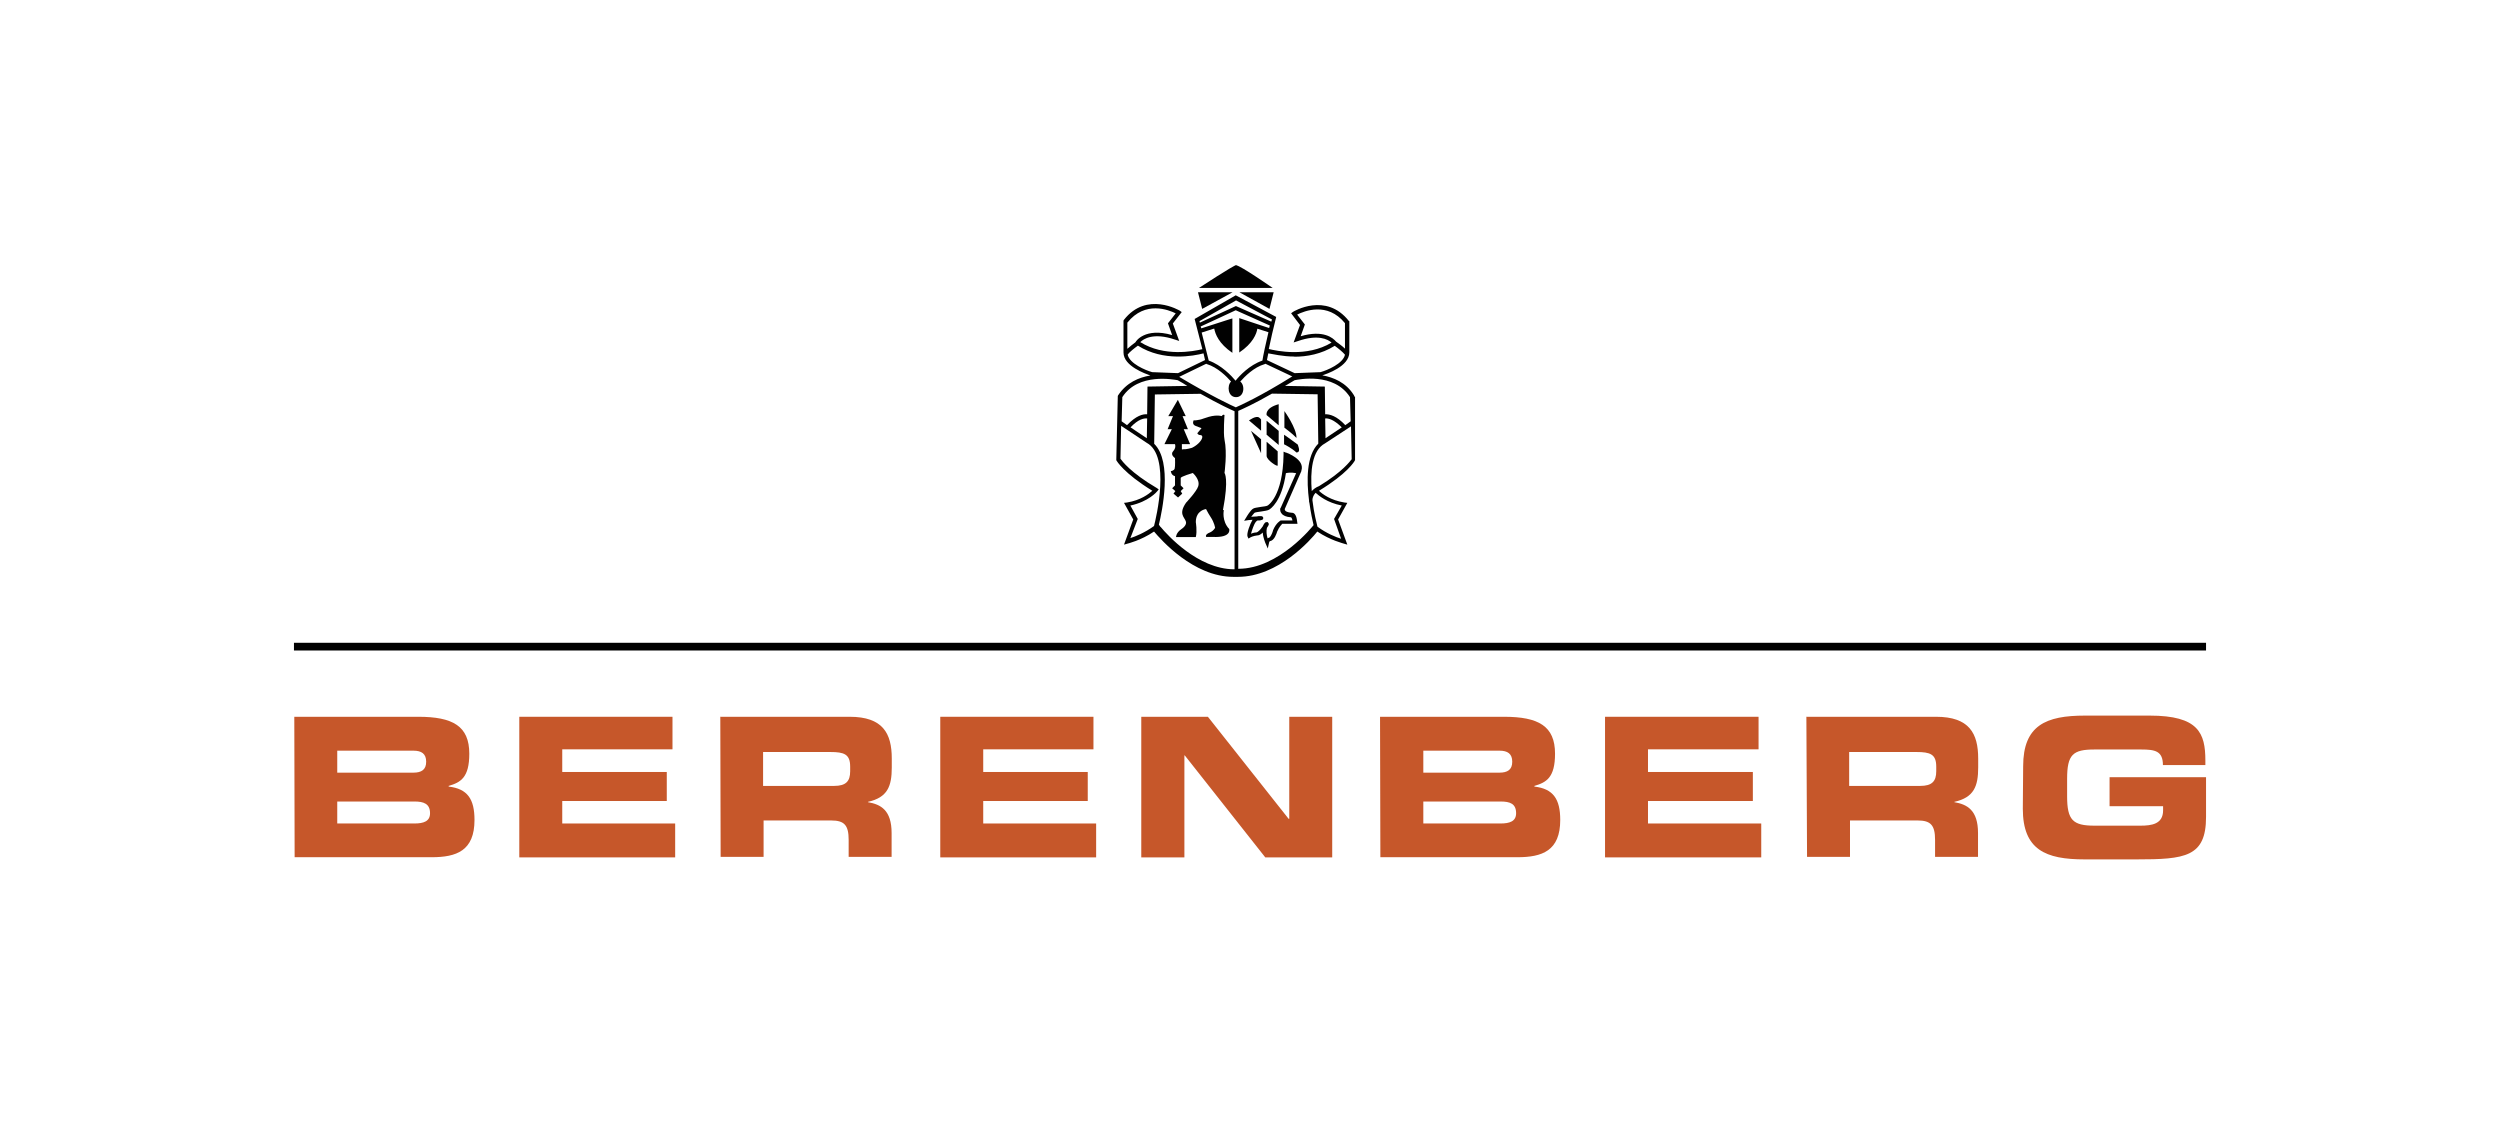 <?xml version="1.0" encoding="UTF-8"?> <svg xmlns="http://www.w3.org/2000/svg" id="Layer_1" data-name="Layer 1" viewBox="0 0 149 67"><defs><style> .cls-1 { fill: #c6572a; } .cls-2 { fill: #010101; } </style></defs><rect class="cls-2" x="17.52" y="38.31" width="113.96" height=".46"></rect><path class="cls-1" d="M20.1,49.08h4.6c.55,0,.93-.13.93-.61,0-.57-.38-.7-.93-.7h-4.6v1.31h0ZM20.1,46.05h4.54c.47,0,.76-.17.76-.65s-.28-.66-.76-.66h-4.54v1.31h0ZM17.54,42.72h7.39c2.05,0,3.04.55,3.04,2.2,0,1.42-.51,1.71-1.23,1.92v.04c1.12.13,1.54.74,1.54,1.99,0,1.84-1.08,2.22-2.55,2.22h-8.17l-.02-8.38h0Z"></path><polygon class="cls-1" points="30.95 42.72 40.08 42.72 40.08 44.66 33.51 44.66 33.51 46.01 39.74 46.01 39.74 47.74 33.51 47.74 33.51 49.08 40.24 49.08 40.24 51.1 30.95 51.1 30.95 42.72"></polygon><path class="cls-1" d="M45.48,46.84h4.24c.7,0,.95-.28.95-.87v-.28c0-.74-.36-.87-1.18-.87h-4.01v2.03h0ZM42.91,42.72h7.73c1.98,0,2.51.99,2.51,2.49v.53c0,1.12-.25,1.79-1.42,2.05v.02c.76.13,1.41.47,1.41,1.84v1.42h-2.56v-1.01c0-.87-.25-1.16-1.04-1.16h-4.03v2.17h-2.56l-.02-8.36h0Z"></path><polygon class="cls-1" points="56.04 42.72 65.17 42.72 65.17 44.66 58.6 44.66 58.6 46.01 64.83 46.01 64.83 47.74 58.6 47.74 58.6 49.08 65.33 49.08 65.33 51.1 56.04 51.1 56.04 42.72"></polygon><polygon class="cls-1" points="68.02 42.72 71.99 42.72 76.8 48.8 76.84 48.8 76.84 42.72 79.4 42.72 79.4 51.1 75.41 51.1 70.61 45.02 70.59 45.02 70.59 51.1 68.02 51.1 68.02 42.72"></polygon><path class="cls-1" d="M84.83,49.08h4.6c.55,0,.93-.13.93-.61,0-.57-.36-.7-.93-.7h-4.6v1.31h0ZM84.83,46.05h4.54c.47,0,.76-.17.76-.65s-.28-.66-.76-.66h-4.54v1.31h0ZM82.25,42.72h7.39c2.05,0,3.04.55,3.04,2.2,0,1.42-.51,1.71-1.23,1.92v.04c1.12.13,1.54.74,1.54,1.99,0,1.84-1.08,2.22-2.55,2.22h-8.17l-.02-8.38h0Z"></path><polygon class="cls-1" points="95.66 42.72 104.81 42.72 104.81 44.66 98.22 44.66 98.22 46.01 104.47 46.01 104.47 47.74 98.22 47.74 98.22 49.08 104.97 49.08 104.97 51.1 95.66 51.1 95.66 42.72"></polygon><path class="cls-1" d="M110.21,46.84h4.24c.7,0,.95-.28.95-.87v-.28c0-.74-.36-.87-1.18-.87h-4.01v2.03h0ZM107.64,42.72h7.75c1.98,0,2.51.99,2.51,2.49v.53c0,1.12-.25,1.79-1.42,2.05v.02c.76.13,1.41.47,1.41,1.84v1.42h-2.56v-1.01c0-.87-.25-1.16-1.04-1.16h-4.03v2.17h-2.56l-.04-8.36h0Z"></path><path class="cls-1" d="M120.58,45.67c0-2.45,1.37-3.02,3.68-3.02h3.86c2.91,0,3.32,1.04,3.32,2.68v.27h-2.53c0-.84-.47-.93-1.29-.93h-2.79c-1.29,0-1.63.3-1.63,1.75v1.04c0,1.42.34,1.75,1.63,1.75h2.74c.66,0,1.35-.09,1.35-.91v-.25h-3.19v-1.73h5.75v2.37c0,2.39-1.25,2.53-4.14,2.53h-3.1c-2.32,0-3.68-.57-3.68-3.02l.02-2.53h0Z"></path><polygon class="cls-2" points="76.21 25.68 75.49 25.08 75.49 25.91 76.21 26.52 76.21 25.68"></polygon><path class="cls-2" d="M77.27,26.1c.02-.57-.72-1.6-.72-1.6v.99s.49.36.72.61h0Z"></path><path class="cls-2" d="M76.21,25.34v-1.25c-.84.23-.72.65-.72.65l.72.61h0Z"></path><path class="cls-2" d="M75.16,25s-.06-.08-.11-.11c-.19-.15-.61.17-.61.17l.72.61v-.66h0Z"></path><path class="cls-2" d="M77.35,26.5c-.53-.4-.82-.59-.82-.59v.57s.44.21.74.49c.19-.02.19-.15.08-.47h0Z"></path><path class="cls-2" d="M75.49,27.17c0,.25.66.68.66.57v-.84l-.66-.57v.84h0Z"></path><polygon class="cls-2" points="75.16 26.18 74.56 25.68 75.16 27.01 75.16 26.18"></polygon><path class="cls-2" d="M76.32,30.26s-.01.01,0,0c-.02.04-.06.19.06.34.09.13.28.21.55.23h.02s.06.06.08.19h-.7s-.27.13-.46.59v.02c-.06.21-.17.4-.23.42-.04,0-.08.02-.09.04-.06-.19-.09-.44-.04-.63.13-.19.13-.23.09-.28l-.04-.06h-.08c-.06,0-.09.04-.11.06-.04.06-.08.11-.11.19-.17.25-.3.34-.36.36-.06,0-.21.02-.34.08.06-.23.19-.59.28-.7.06-.06.08-.08.11-.09h.08c.06,0,.09,0,.13-.02h0c.09-.02.13-.04.13-.13,0-.04-.04-.11-.13-.11h-.04c-.09,0-.15,0-.21.02h0c-.11,0-.25.02-.34.02.08-.09.15-.19.19-.23s.25-.06.38-.08c.25-.04.4-.06.49-.11.08-.04.76-.47,1.01-2.18.11-.02.28-.06.61,0l-.93,2.09h0ZM76.65,26.98l-.15-.06v.17c-.04,2.53-.95,3.04-.95,3.04h0c-.06.04-.25.06-.4.08-.25.04-.4.06-.47.11-.15.09-.36.44-.4.51l-.13.21.25-.04c.06,0,.15-.02.25-.02-.15.25-.36.82-.3.99l.06.13.13-.08c.11-.06.34-.11.4-.11h.02c.09,0,.21-.08.3-.17.02.32.15.59.15.61l.15.34.08-.36s.02-.08.06-.08c.25-.04.38-.44.42-.57.13-.3.27-.42.3-.46h.91l-.02-.13c-.04-.44-.19-.53-.32-.53h-.02c-.23-.02-.32-.08-.36-.11-.04-.06-.04-.09-.04-.11l.99-2.26v-.02c.23-.68-.85-1.06-.89-1.08h0Z"></path><path class="cls-2" d="M72.89,30.39c.36-1.88.09-2.2.09-2.2,0,0,.17-1.2,0-1.99-.08-.42,0-1.46,0-1.46,0,0-.06-.08-.17.06-.51-.13-1.08.17-1.29.21-.13.02-.28.06-.38.04-.02.06-.11.25.13.34.28.11.34.13.34.13l-.25.3s.04.11.17.11c.11,0,.19.08.06.3-.19.3-.55.46-.55.46,0,0-.36.11-.49.08-.08.04-.11,0-.11,0v-.3h.49l-.38-.89h.25l-.32-.78h.19l-.47-.97-.57.97h.28l-.32.78h.25l-.44.89h.63c.09.3-.17.44-.17.53-.04.17.17.3.17.3,0,0,.02.49-.02.63-.04.13-.23.15-.23.15,0,0,.02.25.25.3v.55l-.17.17.19.17-.11.15.27.23.25-.23-.09-.15.17-.17-.17-.17v-.44c0-.09.72-.3.72-.3,0,0,.46.4.32.8-.09.3-.72.97-.72.97-.46.66-.11.85-.02,1.1.08.19-.11.38-.28.49-.3.21-.3.46-.3.46h1.18c.09-.36,0-.89,0-.89,0-.72.61-.78.61-.78.11.21.17.32.27.47.23.34.27.65.27.65-.09.15-.21.23-.3.27-.34.13-.23.27-.23.27h.38c1.16.06.99-.47.99-.47-.46-.49-.32-1.12-.32-1.12h0Z"></path><polygon class="cls-2" points="73.46 17.42 71.4 17.42 71.65 18.41 73.46 17.42"></polygon><path class="cls-2" d="M73.7,15.79c-.15,0-2.24,1.37-2.24,1.37h4.39s-1.94-1.35-2.18-1.35l.04-.02h0Z"></path><path class="cls-2" d="M78.62,28.97c-.21.08-.34.19-.44.3-.09-1.16,0-2.43.8-2.85l1.54-1.01.04,1.96c-.09.11-.53.74-1.94,1.6h0ZM79.97,30.13l-.46.8.42,1.18c-.3-.09-.87-.32-1.41-.72-.04-.17-.21-.8-.3-1.58,0-.11.04-.28.19-.44.19.17.68.59,1.56.76h0ZM73.8,33.91v-9.42h0c.25-.11.95-.42,2.01-1.03l2.72.04.04,2.94c-.72.72-.7,2.22-.55,3.4,0,.06,0,.09.02.13.08.59.19,1.08.25,1.33l-.02.02h0s-2.03,2.58-4.46,2.58h0ZM69.16,31.4l-.09-.13c.19-.8.82-3.74-.28-4.82l.04-2.94,2.72-.04c1.16.65,1.86.97,2.03,1.04v9.42h-.04c-2.15-.02-3.97-2.05-4.37-2.53h0ZM67.81,30.93l-.44-.8c1.08-.23,1.58-.82,1.6-.85l.09-.11-.11-.08c-1.58-.93-2.07-1.61-2.17-1.75l.04-1.96,1.52,1.01h0c1.46.78.55,4.54.44,4.96-.55.4-1.12.63-1.41.72l.44-1.14h0ZM68.35,26.12l-.97-.65c.46-.49.8-.55.99-.53l-.02,1.18h0ZM70.19,22.66c.21.11.4.23.57.34l-2.37.04-.02,1.65c-.25-.02-.66.08-1.2.65l-.32-.23.04-1.44c.95-1.48,3.1-1.04,3.3-1.01h0ZM67.21,21.13c.11-.15.4-.38.61-.53,1.52.97,3.34.61,3.91.46l.09.4-1.61.78-1.54-.06c-.4-.11-1.35-.51-1.46-1.04h0ZM70.07,18.68l-.46.59.25.7c-1.63-.47-2.17.38-2.18.42l-.02.02c-.13.09-.32.25-.47.38v-1.56c1.06-1.33,2.47-.76,2.89-.55h0ZM73.66,17.9l2.15,1.14s-.02.08-.04.13l-2.11-.93-2.15.99-.02-.09,2.17-1.23h0ZM77.14,21.26c.74,0,1.61-.15,2.41-.65.21.15.49.38.61.53-.11.53-1.06.93-1.46,1.04l-1.54.06-1.65-.78c.02-.09.04-.23.08-.4.27.04.85.19,1.56.19h0ZM77.52,20.04l.25-.7-.46-.59c.42-.21,1.8-.78,2.85.51v1.52c-.17-.17-.4-.32-.53-.42-.17-.21-.76-.72-2.11-.32h0ZM72.37,19.59c.06.32.27.89,1.08,1.44v-2.05l-.08.02h0l-1.77.57-.04-.11,2.09-.97,2.03.91c-.02.06-.02.11-.04.15l-.7-.23h0l-1.08-.36v2.05c.82-.55,1.03-1.12,1.08-1.42l.66.21c-.15.63-.32,1.41-.36,1.69-.78.27-1.37.91-1.6,1.2-.23-.28-.84-.93-1.6-1.2l-.42-1.67.72-.23h0ZM73.66,24.28c-.25-.11-1.42-.65-3.38-1.82h0l1.61-.78.04.02c.63.19,1.18.74,1.44,1.04-.25.25-.19.93.3.93s.55-.7.25-.93c.27-.3.8-.85,1.46-1.04l.04-.02,1.61.76h-.02c-1.92,1.2-3.11,1.73-3.36,1.84h0ZM79,26.12l-.02-1.18c.19-.02.51.06.99.53l-.97.65h0ZM80.46,23.67l.04,1.44-.32.23c-.51-.55-.93-.66-1.2-.65l-.02-1.65-2.37-.04c.19-.11.38-.23.57-.34.21-.04,2.34-.49,3.3,1.01h0ZM80.71,23.63v-.04l-.02-.04c-.47-.76-1.22-1.06-1.88-1.18.25-.08,1.61-.53,1.61-1.37v-1.86h-.02c-1.37-1.75-3.32-.57-3.34-.55l-.11.08.53.7-.38,1.04.25-.08c1.2-.42,1.79-.11,2.01.09-1.48.89-3.29.49-3.74.38.11-.55.28-1.27.42-1.82l.02-.09-2.41-1.29-2.45,1.41.46,1.8c-.53.13-2.28.47-3.7-.42.19-.19.78-.59,2.07-.15l.25.08-.38-1.04.53-.68-.11-.08s-1.98-1.2-3.34.55l-.02.04v1.9c0,.82,1.33,1.27,1.6,1.37-.68.11-1.42.42-1.92,1.18l-.02.04-.09,3.82.02.04s.42.74,2.13,1.79c-.21.19-.7.57-1.52.7l-.17.02.55.99-.55,1.5.21-.06s.8-.19,1.58-.72c.4.47,2.34,2.7,4.73,2.7h.27c2.41,0,4.35-2.22,4.73-2.7.8.53,1.54.7,1.58.72l.21.06-.55-1.5.55-.99-.17-.02c-.82-.13-1.33-.51-1.52-.7,1.71-1.04,2.11-1.75,2.13-1.79l.02-.04v-3.78h0Z"></path><polygon class="cls-2" points="75.66 18.41 75.91 17.42 73.87 17.42 75.66 18.41"></polygon></svg> 